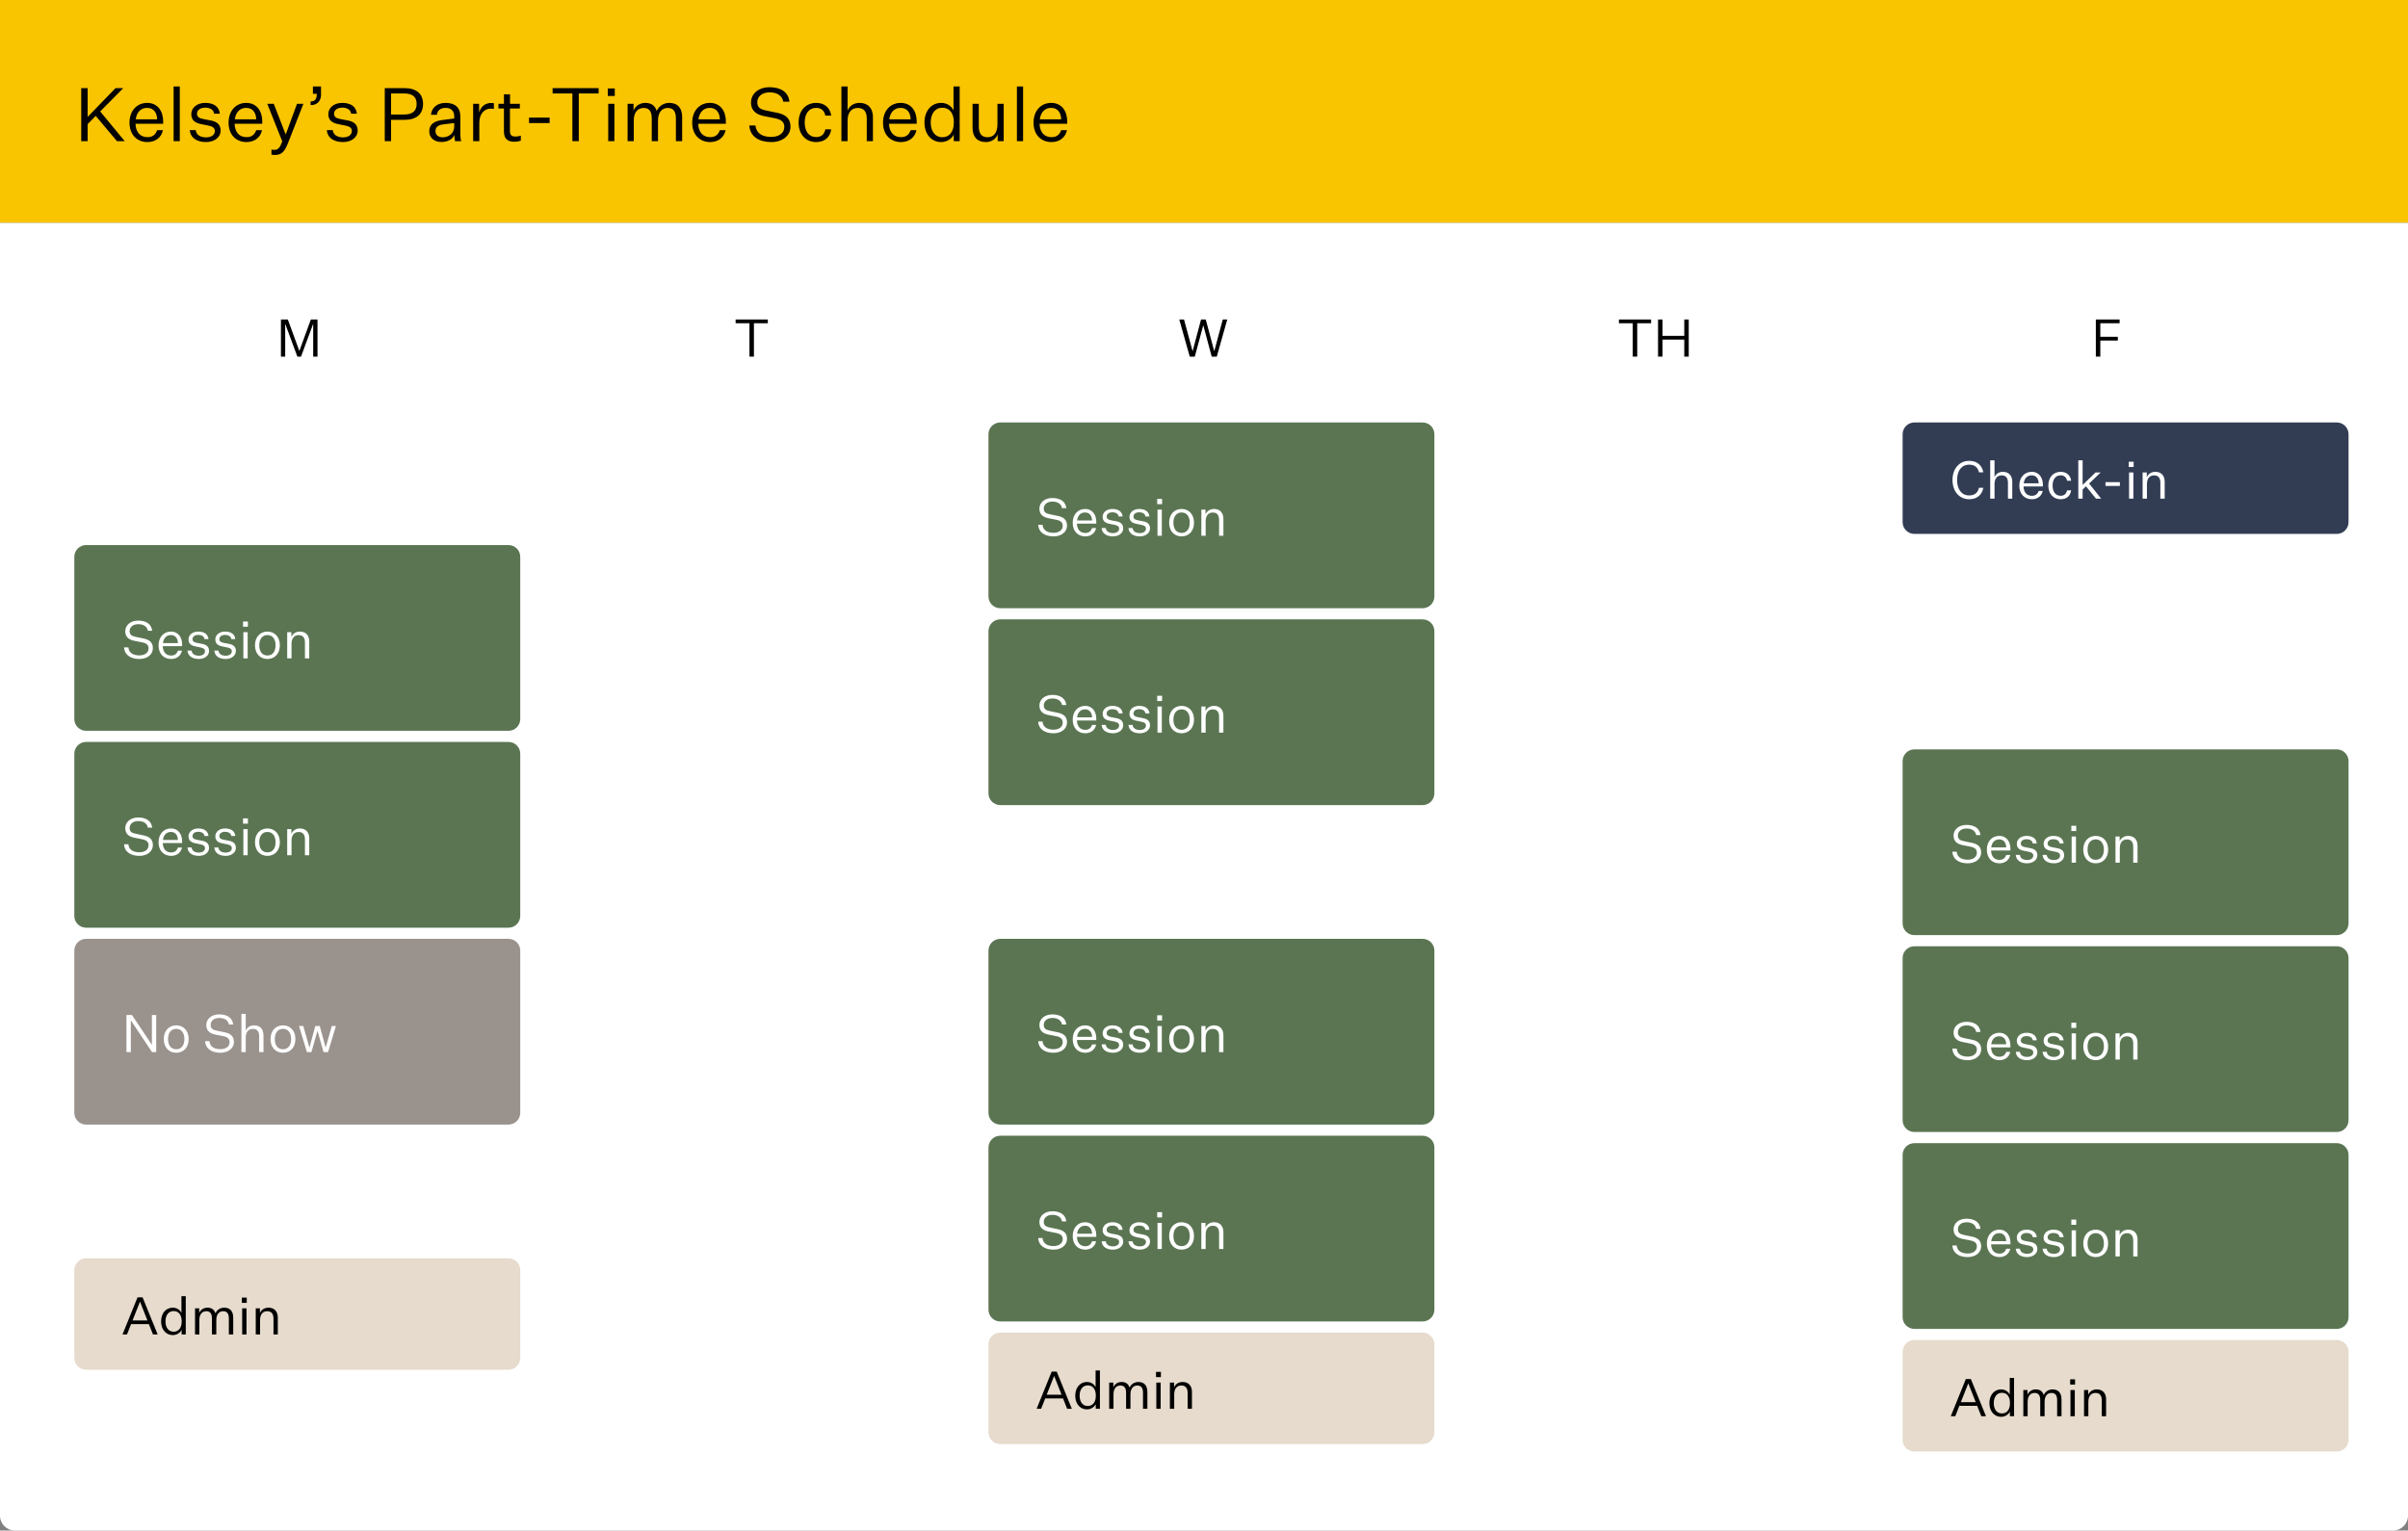 <svg width="648" height="412" viewBox="0 0 648 412" fill="none" xmlns="http://www.w3.org/2000/svg">
<rect x="0" y="0" width="648" height="412" fill="#808080" stroke="none"/>
<rect width="648" height="60" fill="#F9C400"/>
<path d="M31.48 38L25.76 31.2L23.58 33.42V38H21.86V23.72H23.58V31.48L31.1 23.72H33.18L26.96 30L33.56 38H31.48ZM43.849 35.04C43.389 37.18 41.649 38.24 39.689 38.24C36.849 38.24 34.849 36.26 34.849 33.02C34.849 29.74 36.909 27.7 39.589 27.7C42.569 27.7 43.909 30.08 43.909 32.66V33.32H36.469C36.549 35.64 37.769 36.92 39.689 36.92C41.049 36.92 41.869 36.26 42.289 35.04H43.849ZM39.589 29.04C38.009 29.04 36.809 30.06 36.529 32.12H42.289C42.249 30.38 41.389 29.04 39.589 29.04ZM48.381 38H46.721V23.28H48.381V38ZM51.076 35.02H52.676C52.796 36.4 54.076 36.98 55.436 36.98C56.816 36.98 57.816 36.34 57.816 35.26C57.816 34.52 57.336 34.04 56.056 33.8L54.276 33.44C52.656 33.14 51.476 32.48 51.476 30.72C51.476 29.02 52.996 27.7 55.216 27.7C57.536 27.7 58.956 28.7 59.156 30.6H57.616C57.496 29.58 56.596 28.98 55.216 28.98C53.876 28.98 53.016 29.64 53.016 30.62C53.016 31.48 53.616 31.84 54.776 32.06L56.776 32.44C58.416 32.76 59.376 33.56 59.376 35.18C59.376 36.94 57.716 38.24 55.456 38.24C53.056 38.24 51.256 37.18 51.076 35.02ZM70.509 35.04C70.049 37.18 68.309 38.24 66.349 38.24C63.509 38.24 61.509 36.26 61.509 33.02C61.509 29.74 63.569 27.7 66.249 27.7C69.229 27.7 70.569 30.08 70.569 32.66V33.32H63.129C63.209 35.64 64.429 36.92 66.349 36.92C67.709 36.92 68.529 36.26 68.949 35.04H70.509ZM66.249 29.04C64.669 29.04 63.469 30.06 63.189 32.12H68.949C68.909 30.38 68.049 29.04 66.249 29.04ZM75.967 38.08L71.927 27.94H73.667L76.867 36.16H76.907L79.927 27.94H81.647L77.587 38.3C76.667 40.7 75.867 41.7 74.027 41.72C73.747 41.72 73.367 41.68 73.047 41.62V40.26C73.367 40.34 73.587 40.34 73.847 40.34C74.847 40.34 75.307 39.78 75.967 38.08ZM84.207 25.24V23.28H86.387V25.5C86.387 27.16 85.387 28.3 83.587 28.3V27.3C84.607 27.3 85.227 26.82 85.227 25.52V25.24H84.207ZM87.951 35.02H89.551C89.671 36.4 90.951 36.98 92.311 36.98C93.691 36.98 94.691 36.34 94.691 35.26C94.691 34.52 94.211 34.04 92.931 33.8L91.151 33.44C89.531 33.14 88.351 32.48 88.351 30.72C88.351 29.02 89.871 27.7 92.091 27.7C94.411 27.7 95.831 28.7 96.031 30.6H94.491C94.371 29.58 93.471 28.98 92.091 28.98C90.751 28.98 89.891 29.64 89.891 30.62C89.891 31.48 90.491 31.84 91.651 32.06L93.651 32.44C95.291 32.76 96.251 33.56 96.251 35.18C96.251 36.94 94.591 38.24 92.331 38.24C89.931 38.24 88.131 37.18 87.951 35.02ZM108.84 32.26H105.24V38H103.54V23.72H108.82C112 23.72 113.84 25.18 113.84 27.98C113.84 30.8 112 32.26 108.84 32.26ZM105.24 30.82H108.78C110.94 30.82 112.12 29.92 112.12 27.98C112.12 26.04 110.94 25.16 108.78 25.16H105.24V30.82ZM122.452 38C122.332 37.44 122.272 36.78 122.272 36.3C121.832 37.48 120.452 38.22 118.772 38.22C117.012 38.22 115.512 37.2 115.512 35.34C115.512 33.4 116.952 32.56 118.992 32.32L122.232 31.9V31.32C122.232 29.72 121.252 29.04 119.872 29.04C118.532 29.04 117.692 29.74 117.572 30.9H115.972C116.172 28.86 117.772 27.7 119.912 27.7C122.352 27.7 123.872 28.86 123.872 31.28V35.9C123.872 36.64 123.912 37.34 124.112 38H122.452ZM119.112 36.96C120.672 36.96 122.232 35.98 122.232 34.04V33.14L119.492 33.44C118.232 33.62 117.192 33.94 117.192 35.3C117.192 36.24 117.852 36.96 119.112 36.96ZM132.907 27.8V29.32C132.667 29.26 132.307 29.24 132.047 29.24C130.447 29.24 128.987 30.5 128.987 33.04V38H127.327V27.94H128.927V30.32C129.367 28.66 130.647 27.72 132.127 27.72C132.387 27.72 132.667 27.74 132.907 27.8ZM140.151 36.52V37.88C139.411 38.1 138.831 38.16 138.391 38.16C136.551 38.16 135.611 37.28 135.611 35.42V29.2H134.131V27.94H135.611V25.38H137.251V27.94H139.891V29.2H137.231V35.34C137.231 36.4 137.771 36.76 138.691 36.76C139.071 36.76 139.511 36.72 140.151 36.52ZM142.365 33.12V31.66H147.905V33.12H142.365ZM154.03 38V25.16H148.71V23.72H161.09V25.16H155.75V38H154.03ZM163.555 25.84V23.82H165.435V25.84H163.555ZM163.675 38V27.94H165.335V38H163.675ZM176.729 29.86C177.349 28.5 178.629 27.7 180.109 27.7C182.429 27.7 183.569 29.16 183.569 31.52V38H181.889V31.88C181.889 30 181.209 29.06 179.709 29.06C178.209 29.06 177.069 30.14 177.069 32.46V38H175.389V31.88C175.389 30 174.729 29.06 173.209 29.06C171.689 29.06 170.549 30.14 170.549 32.46V38H168.889V27.94H170.489V29.78C170.969 28.5 172.209 27.7 173.669 27.7C175.369 27.7 176.289 28.52 176.729 29.86ZM195.274 35.04C194.814 37.18 193.074 38.24 191.114 38.24C188.274 38.24 186.274 36.26 186.274 33.02C186.274 29.74 188.334 27.7 191.014 27.7C193.994 27.7 195.334 30.08 195.334 32.66V33.32H187.894C187.974 35.64 189.194 36.92 191.114 36.92C192.474 36.92 193.294 36.26 193.714 35.04H195.274ZM191.014 29.04C189.434 29.04 188.234 30.06 187.954 32.12H193.714C193.674 30.38 192.814 29.04 191.014 29.04ZM201.643 33.78H203.303C203.523 36.08 205.403 36.86 207.523 36.86C209.563 36.86 211.063 35.88 211.063 34.16C211.063 32.96 210.403 32.18 208.463 31.82L205.743 31.28C203.823 30.92 202.103 30.04 202.103 27.58C202.103 25.24 204.123 23.48 207.083 23.48C210.143 23.48 212.163 24.8 212.443 27.38H210.783C210.543 25.78 209.143 24.86 207.103 24.86C205.023 24.86 203.783 26.02 203.783 27.52C203.783 28.94 204.583 29.44 206.323 29.78L209.123 30.36C211.323 30.8 212.723 31.82 212.723 34.08C212.723 36.52 210.563 38.24 207.543 38.24C204.443 38.24 201.843 36.9 201.643 33.78ZM214.907 32.98C214.907 29.76 216.847 27.7 219.647 27.7C221.887 27.7 223.367 28.98 223.687 31.12H222.107C221.827 29.78 221.007 29.04 219.647 29.04C217.667 29.04 216.547 30.62 216.547 32.98C216.547 35.34 217.667 36.9 219.647 36.9C221.007 36.9 221.827 36.16 222.107 34.82H223.687C223.367 36.98 221.887 38.24 219.647 38.24C216.847 38.24 214.907 36.2 214.907 32.98ZM228.088 29.78C228.568 28.5 229.768 27.7 231.308 27.7C233.568 27.7 234.908 29.12 234.908 31.52V38H233.248V31.88C233.248 30.02 232.428 29.06 230.848 29.06C229.308 29.06 228.088 30.04 228.088 32.46V38H226.428V23.28H228.088V29.78ZM246.622 35.04C246.162 37.18 244.422 38.24 242.462 38.24C239.622 38.24 237.622 36.26 237.622 33.02C237.622 29.74 239.682 27.7 242.362 27.7C245.342 27.7 246.682 30.08 246.682 32.66V33.32H239.242C239.322 35.64 240.542 36.92 242.462 36.92C243.822 36.92 244.642 36.26 245.062 35.04H246.622ZM242.362 29.04C240.782 29.04 239.582 30.06 239.302 32.12H245.062C245.022 30.38 244.162 29.04 242.362 29.04ZM256.654 38V36.24C256.154 37.26 254.914 38.24 253.254 38.24C250.694 38.24 248.774 36.16 248.774 32.98C248.774 29.78 250.694 27.7 253.254 27.7C254.994 27.7 256.134 28.7 256.594 29.72V23.28H258.254V38H256.654ZM256.674 33.1V32.82C256.674 30.54 255.554 29 253.594 29C251.614 29 250.454 30.62 250.454 32.98C250.454 35.32 251.614 36.94 253.594 36.94C255.554 36.94 256.674 35.38 256.674 33.1ZM270.099 38H268.479V36.18C267.999 37.44 266.799 38.24 265.279 38.24C262.999 38.24 261.719 36.86 261.719 34.42V27.94H263.399V34.1C263.399 35.96 264.179 36.94 265.759 36.94C267.279 36.94 268.419 35.9 268.419 33.48V27.94H270.099V38ZM275.315 38H273.655V23.28H275.315V38ZM287.13 35.04C286.67 37.18 284.93 38.24 282.97 38.24C280.13 38.24 278.13 36.26 278.13 33.02C278.13 29.74 280.19 27.7 282.87 27.7C285.85 27.7 287.19 30.08 287.19 32.66V33.32H279.75C279.83 35.64 281.05 36.92 282.97 36.92C284.33 36.92 285.15 36.26 285.57 35.04H287.13ZM282.87 29.04C281.29 29.04 280.09 30.06 279.81 32.12H285.57C285.53 30.38 284.67 29.04 282.87 29.04Z" fill="black"/>
<path d="M0 60H648V408C648 410.209 646.209 412 644 412H4C1.791 412 0 410.209 0 408V60Z" fill="white"/>
<path d="M81.003 96H80.023L76.775 87.236H76.747V96H75.599V86.004H77.461L80.541 94.432H80.569L83.649 86.004H85.441V96H84.279V87.236H84.251L81.003 96Z" fill="black"/>
<path d="M201.682 96V87.012H197.958V86.004H206.624V87.012H202.886V96H201.682Z" fill="black"/>
<path d="M326.072 96L323.818 87.6H323.79L321.522 96H320.164L317.35 86.004H318.624L320.92 94.502H320.948L323.202 86.004H324.476L326.744 94.502H326.772L329.054 86.004H330.258L327.444 96H326.072Z" fill="black"/>
<path d="M439.378 96V87.012H435.654V86.004H444.32V87.012H440.582V96H439.378ZM446.185 96V86.004H447.389V90.414H453.241V86.004H454.445V96H453.241V91.422H447.389V96H446.185Z" fill="black"/>
<path d="M563.997 96V86.004H570.395V87.012H565.201V90.666H569.919V91.674H565.201V96H563.997Z" fill="black"/>
<rect width="120" height="30" transform="translate(20 113.723)" fill="white"/>
<path d="M20 149.889C20 148.14 21.418 146.723 23.166 146.723H136.833C138.582 146.723 140 148.14 140 149.889V193.556C140 195.305 138.582 196.723 136.833 196.723H23.166C21.418 196.723 20 195.305 20 193.556V149.889Z" fill="#5B7553"/>
<path d="M33.385 174.269H34.547C34.701 175.879 36.017 176.425 37.501 176.425C38.929 176.425 39.979 175.739 39.979 174.535C39.979 173.695 39.517 173.149 38.159 172.897L36.255 172.519C34.911 172.267 33.707 171.651 33.707 169.929C33.707 168.291 35.121 167.059 37.193 167.059C39.335 167.059 40.749 167.983 40.945 169.789H39.783C39.615 168.669 38.635 168.025 37.207 168.025C35.751 168.025 34.883 168.837 34.883 169.887C34.883 170.881 35.443 171.231 36.661 171.469L38.621 171.875C40.161 172.183 41.141 172.897 41.141 174.479C41.141 176.187 39.629 177.391 37.515 177.391C35.345 177.391 33.525 176.453 33.385 174.269ZM48.969 175.151C48.647 176.649 47.429 177.391 46.057 177.391C44.069 177.391 42.669 176.005 42.669 173.737C42.669 171.441 44.111 170.013 45.987 170.013C48.073 170.013 49.011 171.679 49.011 173.485V173.947H43.803C43.859 175.571 44.713 176.467 46.057 176.467C47.009 176.467 47.583 176.005 47.877 175.151H48.969ZM45.987 170.951C44.881 170.951 44.041 171.665 43.845 173.107H47.877C47.849 171.889 47.247 170.951 45.987 170.951ZM50.447 175.137H51.567C51.651 176.103 52.547 176.509 53.499 176.509C54.465 176.509 55.165 176.061 55.165 175.305C55.165 174.787 54.829 174.451 53.933 174.283L52.687 174.031C51.553 173.821 50.727 173.359 50.727 172.127C50.727 170.937 51.791 170.013 53.345 170.013C54.969 170.013 55.963 170.713 56.103 172.043H55.025C54.941 171.329 54.311 170.909 53.345 170.909C52.407 170.909 51.805 171.371 51.805 172.057C51.805 172.659 52.225 172.911 53.037 173.065L54.437 173.331C55.585 173.555 56.257 174.115 56.257 175.249C56.257 176.481 55.095 177.391 53.513 177.391C51.833 177.391 50.573 176.649 50.447 175.137ZM57.666 175.137H58.785C58.87 176.103 59.766 176.509 60.718 176.509C61.684 176.509 62.383 176.061 62.383 175.305C62.383 174.787 62.047 174.451 61.151 174.283L59.906 174.031C58.772 173.821 57.946 173.359 57.946 172.127C57.946 170.937 59.01 170.013 60.563 170.013C62.188 170.013 63.181 170.713 63.322 172.043H62.243C62.16 171.329 61.529 170.909 60.563 170.909C59.626 170.909 59.023 171.371 59.023 172.057C59.023 172.659 59.444 172.911 60.255 173.065L61.656 173.331C62.803 173.555 63.475 174.115 63.475 175.249C63.475 176.481 62.313 177.391 60.731 177.391C59.051 177.391 57.791 176.649 57.666 175.137ZM65.402 168.711V167.297H66.718V168.711H65.402ZM65.486 177.223V170.181H66.648V177.223H65.486ZM75.311 173.709C75.311 175.977 73.911 177.391 71.965 177.391C70.019 177.391 68.619 175.977 68.619 173.709C68.619 171.441 70.019 170.013 71.965 170.013C73.911 170.013 75.311 171.441 75.311 173.709ZM69.767 173.709C69.767 175.403 70.593 176.453 71.965 176.453C73.337 176.453 74.163 175.403 74.163 173.709C74.163 172.015 73.337 170.951 71.965 170.951C70.593 170.951 69.767 172.015 69.767 173.709ZM78.405 170.181V171.469C78.741 170.601 79.623 170.013 80.701 170.013C82.283 170.013 83.221 171.007 83.221 172.687V177.223H82.059V172.939C82.059 171.637 81.485 170.965 80.379 170.965C79.301 170.965 78.447 171.651 78.447 173.345V177.223H77.285V170.181H78.405Z" fill="white"/>
<path d="M20 202.889C20 201.14 21.418 199.723 23.166 199.723H136.833C138.582 199.723 140 201.14 140 202.889V246.556C140 248.305 138.582 249.723 136.833 249.723H23.166C21.418 249.723 20 248.305 20 246.556V202.889Z" fill="#5B7553"/>
<path d="M33.385 227.269H34.547C34.701 228.879 36.017 229.425 37.501 229.425C38.929 229.425 39.979 228.739 39.979 227.535C39.979 226.695 39.517 226.149 38.159 225.897L36.255 225.519C34.911 225.267 33.707 224.651 33.707 222.929C33.707 221.291 35.121 220.059 37.193 220.059C39.335 220.059 40.749 220.983 40.945 222.789H39.783C39.615 221.669 38.635 221.025 37.207 221.025C35.751 221.025 34.883 221.837 34.883 222.887C34.883 223.881 35.443 224.231 36.661 224.469L38.621 224.875C40.161 225.183 41.141 225.897 41.141 227.479C41.141 229.187 39.629 230.391 37.515 230.391C35.345 230.391 33.525 229.453 33.385 227.269ZM48.969 228.151C48.647 229.649 47.429 230.391 46.057 230.391C44.069 230.391 42.669 229.005 42.669 226.737C42.669 224.441 44.111 223.013 45.987 223.013C48.073 223.013 49.011 224.679 49.011 226.485V226.947H43.803C43.859 228.571 44.713 229.467 46.057 229.467C47.009 229.467 47.583 229.005 47.877 228.151H48.969ZM45.987 223.951C44.881 223.951 44.041 224.665 43.845 226.107H47.877C47.849 224.889 47.247 223.951 45.987 223.951ZM50.447 228.137H51.567C51.651 229.103 52.547 229.509 53.499 229.509C54.465 229.509 55.165 229.061 55.165 228.305C55.165 227.787 54.829 227.451 53.933 227.283L52.687 227.031C51.553 226.821 50.727 226.359 50.727 225.127C50.727 223.937 51.791 223.013 53.345 223.013C54.969 223.013 55.963 223.713 56.103 225.043H55.025C54.941 224.329 54.311 223.909 53.345 223.909C52.407 223.909 51.805 224.371 51.805 225.057C51.805 225.659 52.225 225.911 53.037 226.065L54.437 226.331C55.585 226.555 56.257 227.115 56.257 228.249C56.257 229.481 55.095 230.391 53.513 230.391C51.833 230.391 50.573 229.649 50.447 228.137ZM57.666 228.137H58.785C58.87 229.103 59.766 229.509 60.718 229.509C61.684 229.509 62.383 229.061 62.383 228.305C62.383 227.787 62.047 227.451 61.151 227.283L59.906 227.031C58.772 226.821 57.946 226.359 57.946 225.127C57.946 223.937 59.01 223.013 60.563 223.013C62.188 223.013 63.181 223.713 63.322 225.043H62.243C62.16 224.329 61.529 223.909 60.563 223.909C59.626 223.909 59.023 224.371 59.023 225.057C59.023 225.659 59.444 225.911 60.255 226.065L61.656 226.331C62.803 226.555 63.475 227.115 63.475 228.249C63.475 229.481 62.313 230.391 60.731 230.391C59.051 230.391 57.791 229.649 57.666 228.137ZM65.402 221.711V220.297H66.718V221.711H65.402ZM65.486 230.223V223.181H66.648V230.223H65.486ZM75.311 226.709C75.311 228.977 73.911 230.391 71.965 230.391C70.019 230.391 68.619 228.977 68.619 226.709C68.619 224.441 70.019 223.013 71.965 223.013C73.911 223.013 75.311 224.441 75.311 226.709ZM69.767 226.709C69.767 228.403 70.593 229.453 71.965 229.453C73.337 229.453 74.163 228.403 74.163 226.709C74.163 225.015 73.337 223.951 71.965 223.951C70.593 223.951 69.767 225.015 69.767 226.709ZM78.405 223.181V224.469C78.741 223.601 79.623 223.013 80.701 223.013C82.283 223.013 83.221 224.007 83.221 225.687V230.223H82.059V225.939C82.059 224.637 81.485 223.965 80.379 223.965C79.301 223.965 78.447 224.651 78.447 226.345V230.223H77.285V223.181H78.405Z" fill="white"/>
<path d="M20 255.889C20 254.14 21.418 252.723 23.166 252.723H136.833C138.582 252.723 140 254.14 140 255.889V299.556C140 301.305 138.582 302.723 136.833 302.723H23.166C21.418 302.723 20 301.305 20 299.556V255.889Z" fill="#9A928D"/>
<path d="M35.513 273.227L40.847 281.207H40.875V273.227H42.037V283.223H40.917L35.233 274.697H35.205V283.223H34.029V273.227H35.513ZM50.77 279.709C50.77 281.977 49.37 283.391 47.424 283.391C45.478 283.391 44.078 281.977 44.078 279.709C44.078 277.441 45.478 276.013 47.424 276.013C49.37 276.013 50.77 277.441 50.77 279.709ZM45.226 279.709C45.226 281.403 46.052 282.453 47.424 282.453C48.796 282.453 49.622 281.403 49.622 279.709C49.622 278.015 48.796 276.951 47.424 276.951C46.052 276.951 45.226 278.015 45.226 279.709ZM55.191 280.269H56.353C56.507 281.879 57.823 282.425 59.307 282.425C60.735 282.425 61.785 281.739 61.785 280.535C61.785 279.695 61.323 279.149 59.965 278.897L58.061 278.519C56.717 278.267 55.513 277.651 55.513 275.929C55.513 274.291 56.927 273.059 58.999 273.059C61.141 273.059 62.555 273.983 62.751 275.789H61.589C61.421 274.669 60.441 274.025 59.013 274.025C57.557 274.025 56.689 274.837 56.689 275.887C56.689 276.881 57.249 277.231 58.467 277.469L60.427 277.875C61.967 278.183 62.947 278.897 62.947 280.479C62.947 282.187 61.435 283.391 59.321 283.391C57.151 283.391 55.331 282.453 55.191 280.269ZM66.129 277.469C66.465 276.573 67.305 276.013 68.383 276.013C69.965 276.013 70.903 277.007 70.903 278.687V283.223H69.741V278.939C69.741 277.637 69.167 276.965 68.061 276.965C66.983 276.965 66.129 277.651 66.129 279.345V283.223H64.967V272.919H66.129V277.469ZM79.494 279.709C79.494 281.977 78.094 283.391 76.148 283.391C74.202 283.391 72.802 281.977 72.802 279.709C72.802 277.441 74.202 276.013 76.148 276.013C78.094 276.013 79.494 277.441 79.494 279.709ZM73.95 279.709C73.95 281.403 74.776 282.453 76.148 282.453C77.52 282.453 78.346 281.403 78.346 279.709C78.346 278.015 77.52 276.951 76.148 276.951C74.776 276.951 73.95 278.015 73.95 279.709ZM86.036 276.181L87.632 281.963H87.66L89.284 276.181H90.404L88.276 283.223H87.072L85.448 277.525H85.406L83.81 283.223H82.592L80.464 276.181H81.612L83.25 281.963H83.292L84.86 276.181H86.036Z" fill="white"/>
<rect width="120" height="30" transform="translate(20 305.723)" fill="white"/>
<path d="M20 341.889C20 340.14 21.418 338.723 23.166 338.723H136.833C138.582 338.723 140 340.14 140 341.889V365.556C140 367.305 138.582 368.723 136.833 368.723H23.166C21.418 368.723 20 367.305 20 365.556V341.889Z" fill="#E6DBCC"/>
<path d="M41.169 359.223L40.063 356.437H35.275L34.169 359.223H32.965L37.011 349.227H38.369L42.429 359.223H41.169ZM37.655 350.431L35.667 355.443H39.671L37.697 350.431H37.655ZM48.869 359.223V357.991C48.519 358.705 47.651 359.391 46.489 359.391C44.697 359.391 43.353 357.935 43.353 355.709C43.353 353.469 44.697 352.013 46.489 352.013C47.707 352.013 48.505 352.713 48.827 353.427V348.919H49.989V359.223H48.869ZM48.883 355.793V355.597C48.883 354.001 48.099 352.923 46.727 352.923C45.341 352.923 44.529 354.057 44.529 355.709C44.529 357.347 45.341 358.481 46.727 358.481C48.099 358.481 48.883 357.389 48.883 355.793ZM57.972 353.525C58.406 352.573 59.302 352.013 60.338 352.013C61.962 352.013 62.76 353.035 62.76 354.687V359.223H61.584V354.939C61.584 353.623 61.108 352.965 60.058 352.965C59.008 352.965 58.21 353.721 58.21 355.345V359.223H57.034V354.939C57.034 353.623 56.572 352.965 55.508 352.965C54.444 352.965 53.646 353.721 53.646 355.345V359.223H52.484V352.181H53.604V353.469C53.94 352.573 54.808 352.013 55.83 352.013C57.02 352.013 57.664 352.587 57.972 353.525ZM65.088 350.711V349.297H66.404V350.711H65.088ZM65.172 359.223V352.181H66.334V359.223H65.172ZM69.942 352.181V353.469C70.278 352.601 71.16 352.013 72.238 352.013C73.82 352.013 74.758 353.007 74.758 354.687V359.223H73.596V354.939C73.596 353.637 73.022 352.965 71.916 352.965C70.838 352.965 69.984 353.651 69.984 355.345V359.223H68.822V352.181H69.942Z" fill="black"/>
<path d="M266 116.889C266 115.14 267.418 113.723 269.167 113.723H382.833C384.582 113.723 386 115.14 386 116.889V160.556C386 162.305 384.582 163.723 382.833 163.723H269.167C267.418 163.723 266 162.305 266 160.556V116.889Z" fill="#5B7553"/>
<path d="M279.385 141.269H280.547C280.701 142.879 282.017 143.425 283.501 143.425C284.929 143.425 285.979 142.739 285.979 141.535C285.979 140.695 285.517 140.149 284.159 139.897L282.255 139.519C280.911 139.267 279.707 138.651 279.707 136.929C279.707 135.291 281.121 134.059 283.193 134.059C285.335 134.059 286.749 134.983 286.945 136.789H285.783C285.615 135.669 284.635 135.025 283.207 135.025C281.751 135.025 280.883 135.837 280.883 136.887C280.883 137.881 281.443 138.231 282.661 138.469L284.621 138.875C286.161 139.183 287.141 139.897 287.141 141.479C287.141 143.187 285.629 144.391 283.515 144.391C281.345 144.391 279.525 143.453 279.385 141.269ZM294.969 142.151C294.647 143.649 293.429 144.391 292.057 144.391C290.069 144.391 288.669 143.005 288.669 140.737C288.669 138.441 290.111 137.013 291.987 137.013C294.073 137.013 295.011 138.679 295.011 140.485V140.947H289.803C289.859 142.571 290.713 143.467 292.057 143.467C293.009 143.467 293.583 143.005 293.877 142.151H294.969ZM291.987 137.951C290.881 137.951 290.041 138.665 289.845 140.107H293.877C293.849 138.889 293.247 137.951 291.987 137.951ZM296.447 142.137H297.567C297.651 143.103 298.547 143.509 299.499 143.509C300.465 143.509 301.165 143.061 301.165 142.305C301.165 141.787 300.829 141.451 299.933 141.283L298.687 141.031C297.553 140.821 296.727 140.359 296.727 139.127C296.727 137.937 297.791 137.013 299.345 137.013C300.969 137.013 301.963 137.713 302.103 139.043H301.025C300.941 138.329 300.311 137.909 299.345 137.909C298.407 137.909 297.805 138.371 297.805 139.057C297.805 139.659 298.225 139.911 299.037 140.065L300.437 140.331C301.585 140.555 302.257 141.115 302.257 142.249C302.257 143.481 301.095 144.391 299.513 144.391C297.833 144.391 296.573 143.649 296.447 142.137ZM303.665 142.137H304.785C304.869 143.103 305.765 143.509 306.717 143.509C307.683 143.509 308.383 143.061 308.383 142.305C308.383 141.787 308.047 141.451 307.151 141.283L305.905 141.031C304.771 140.821 303.945 140.359 303.945 139.127C303.945 137.937 305.009 137.013 306.563 137.013C308.187 137.013 309.181 137.713 309.321 139.043H308.243C308.159 138.329 307.529 137.909 306.563 137.909C305.625 137.909 305.023 138.371 305.023 139.057C305.023 139.659 305.443 139.911 306.255 140.065L307.655 140.331C308.803 140.555 309.475 141.115 309.475 142.249C309.475 143.481 308.313 144.391 306.731 144.391C305.051 144.391 303.791 143.649 303.665 142.137ZM311.402 135.711V134.297H312.718V135.711H311.402ZM311.486 144.223V137.181H312.648V144.223H311.486ZM321.311 140.709C321.311 142.977 319.911 144.391 317.965 144.391C316.019 144.391 314.619 142.977 314.619 140.709C314.619 138.441 316.019 137.013 317.965 137.013C319.911 137.013 321.311 138.441 321.311 140.709ZM315.767 140.709C315.767 142.403 316.593 143.453 317.965 143.453C319.337 143.453 320.163 142.403 320.163 140.709C320.163 139.015 319.337 137.951 317.965 137.951C316.593 137.951 315.767 139.015 315.767 140.709ZM324.405 137.181V138.469C324.741 137.601 325.623 137.013 326.701 137.013C328.283 137.013 329.221 138.007 329.221 139.687V144.223H328.059V139.939C328.059 138.637 327.485 137.965 326.379 137.965C325.301 137.965 324.447 138.651 324.447 140.345V144.223H323.285V137.181H324.405Z" fill="white"/>
<path d="M266 169.889C266 168.14 267.418 166.723 269.167 166.723H382.833C384.582 166.723 386 168.14 386 169.889V213.556C386 215.305 384.582 216.723 382.833 216.723H269.167C267.418 216.723 266 215.305 266 213.556V169.889Z" fill="#5B7553"/>
<path d="M279.385 194.269H280.547C280.701 195.879 282.017 196.425 283.501 196.425C284.929 196.425 285.979 195.739 285.979 194.535C285.979 193.695 285.517 193.149 284.159 192.897L282.255 192.519C280.911 192.267 279.707 191.651 279.707 189.929C279.707 188.291 281.121 187.059 283.193 187.059C285.335 187.059 286.749 187.983 286.945 189.789H285.783C285.615 188.669 284.635 188.025 283.207 188.025C281.751 188.025 280.883 188.837 280.883 189.887C280.883 190.881 281.443 191.231 282.661 191.469L284.621 191.875C286.161 192.183 287.141 192.897 287.141 194.479C287.141 196.187 285.629 197.391 283.515 197.391C281.345 197.391 279.525 196.453 279.385 194.269ZM294.969 195.151C294.647 196.649 293.429 197.391 292.057 197.391C290.069 197.391 288.669 196.005 288.669 193.737C288.669 191.441 290.111 190.013 291.987 190.013C294.073 190.013 295.011 191.679 295.011 193.485V193.947H289.803C289.859 195.571 290.713 196.467 292.057 196.467C293.009 196.467 293.583 196.005 293.877 195.151H294.969ZM291.987 190.951C290.881 190.951 290.041 191.665 289.845 193.107H293.877C293.849 191.889 293.247 190.951 291.987 190.951ZM296.447 195.137H297.567C297.651 196.103 298.547 196.509 299.499 196.509C300.465 196.509 301.165 196.061 301.165 195.305C301.165 194.787 300.829 194.451 299.933 194.283L298.687 194.031C297.553 193.821 296.727 193.359 296.727 192.127C296.727 190.937 297.791 190.013 299.345 190.013C300.969 190.013 301.963 190.713 302.103 192.043H301.025C300.941 191.329 300.311 190.909 299.345 190.909C298.407 190.909 297.805 191.371 297.805 192.057C297.805 192.659 298.225 192.911 299.037 193.065L300.437 193.331C301.585 193.555 302.257 194.115 302.257 195.249C302.257 196.481 301.095 197.391 299.513 197.391C297.833 197.391 296.573 196.649 296.447 195.137ZM303.665 195.137H304.785C304.869 196.103 305.765 196.509 306.717 196.509C307.683 196.509 308.383 196.061 308.383 195.305C308.383 194.787 308.047 194.451 307.151 194.283L305.905 194.031C304.771 193.821 303.945 193.359 303.945 192.127C303.945 190.937 305.009 190.013 306.563 190.013C308.187 190.013 309.181 190.713 309.321 192.043H308.243C308.159 191.329 307.529 190.909 306.563 190.909C305.625 190.909 305.023 191.371 305.023 192.057C305.023 192.659 305.443 192.911 306.255 193.065L307.655 193.331C308.803 193.555 309.475 194.115 309.475 195.249C309.475 196.481 308.313 197.391 306.731 197.391C305.051 197.391 303.791 196.649 303.665 195.137ZM311.402 188.711V187.297H312.718V188.711H311.402ZM311.486 197.223V190.181H312.648V197.223H311.486ZM321.311 193.709C321.311 195.977 319.911 197.391 317.965 197.391C316.019 197.391 314.619 195.977 314.619 193.709C314.619 191.441 316.019 190.013 317.965 190.013C319.911 190.013 321.311 191.441 321.311 193.709ZM315.767 193.709C315.767 195.403 316.593 196.453 317.965 196.453C319.337 196.453 320.163 195.403 320.163 193.709C320.163 192.015 319.337 190.951 317.965 190.951C316.593 190.951 315.767 192.015 315.767 193.709ZM324.405 190.181V191.469C324.741 190.601 325.623 190.013 326.701 190.013C328.283 190.013 329.221 191.007 329.221 192.687V197.223H328.059V192.939C328.059 191.637 327.485 190.965 326.379 190.965C325.301 190.965 324.447 191.651 324.447 193.345V197.223H323.285V190.181H324.405Z" fill="white"/>
<rect width="120" height="30" transform="translate(266 219.723)" fill="white"/>
<path d="M266 255.889C266 254.14 267.418 252.723 269.167 252.723H382.833C384.582 252.723 386 254.14 386 255.889V299.556C386 301.305 384.582 302.723 382.833 302.723H269.167C267.418 302.723 266 301.305 266 299.556V255.889Z" fill="#5B7553"/>
<path d="M279.385 280.269H280.547C280.701 281.879 282.017 282.425 283.501 282.425C284.929 282.425 285.979 281.739 285.979 280.535C285.979 279.695 285.517 279.149 284.159 278.897L282.255 278.519C280.911 278.267 279.707 277.651 279.707 275.929C279.707 274.291 281.121 273.059 283.193 273.059C285.335 273.059 286.749 273.983 286.945 275.789H285.783C285.615 274.669 284.635 274.025 283.207 274.025C281.751 274.025 280.883 274.837 280.883 275.887C280.883 276.881 281.443 277.231 282.661 277.469L284.621 277.875C286.161 278.183 287.141 278.897 287.141 280.479C287.141 282.187 285.629 283.391 283.515 283.391C281.345 283.391 279.525 282.453 279.385 280.269ZM294.969 281.151C294.647 282.649 293.429 283.391 292.057 283.391C290.069 283.391 288.669 282.005 288.669 279.737C288.669 277.441 290.111 276.013 291.987 276.013C294.073 276.013 295.011 277.679 295.011 279.485V279.947H289.803C289.859 281.571 290.713 282.467 292.057 282.467C293.009 282.467 293.583 282.005 293.877 281.151H294.969ZM291.987 276.951C290.881 276.951 290.041 277.665 289.845 279.107H293.877C293.849 277.889 293.247 276.951 291.987 276.951ZM296.447 281.137H297.567C297.651 282.103 298.547 282.509 299.499 282.509C300.465 282.509 301.165 282.061 301.165 281.305C301.165 280.787 300.829 280.451 299.933 280.283L298.687 280.031C297.553 279.821 296.727 279.359 296.727 278.127C296.727 276.937 297.791 276.013 299.345 276.013C300.969 276.013 301.963 276.713 302.103 278.043H301.025C300.941 277.329 300.311 276.909 299.345 276.909C298.407 276.909 297.805 277.371 297.805 278.057C297.805 278.659 298.225 278.911 299.037 279.065L300.437 279.331C301.585 279.555 302.257 280.115 302.257 281.249C302.257 282.481 301.095 283.391 299.513 283.391C297.833 283.391 296.573 282.649 296.447 281.137ZM303.665 281.137H304.785C304.869 282.103 305.765 282.509 306.717 282.509C307.683 282.509 308.383 282.061 308.383 281.305C308.383 280.787 308.047 280.451 307.151 280.283L305.905 280.031C304.771 279.821 303.945 279.359 303.945 278.127C303.945 276.937 305.009 276.013 306.563 276.013C308.187 276.013 309.181 276.713 309.321 278.043H308.243C308.159 277.329 307.529 276.909 306.563 276.909C305.625 276.909 305.023 277.371 305.023 278.057C305.023 278.659 305.443 278.911 306.255 279.065L307.655 279.331C308.803 279.555 309.475 280.115 309.475 281.249C309.475 282.481 308.313 283.391 306.731 283.391C305.051 283.391 303.791 282.649 303.665 281.137ZM311.402 274.711V273.297H312.718V274.711H311.402ZM311.486 283.223V276.181H312.648V283.223H311.486ZM321.311 279.709C321.311 281.977 319.911 283.391 317.965 283.391C316.019 283.391 314.619 281.977 314.619 279.709C314.619 277.441 316.019 276.013 317.965 276.013C319.911 276.013 321.311 277.441 321.311 279.709ZM315.767 279.709C315.767 281.403 316.593 282.453 317.965 282.453C319.337 282.453 320.163 281.403 320.163 279.709C320.163 278.015 319.337 276.951 317.965 276.951C316.593 276.951 315.767 278.015 315.767 279.709ZM324.405 276.181V277.469C324.741 276.601 325.623 276.013 326.701 276.013C328.283 276.013 329.221 277.007 329.221 278.687V283.223H328.059V278.939C328.059 277.637 327.485 276.965 326.379 276.965C325.301 276.965 324.447 277.651 324.447 279.345V283.223H323.285V276.181H324.405Z" fill="white"/>
<path d="M266 308.889C266 307.14 267.418 305.723 269.167 305.723H382.833C384.582 305.723 386 307.14 386 308.889V352.556C386 354.305 384.582 355.723 382.833 355.723H269.167C267.418 355.723 266 354.305 266 352.556V308.889Z" fill="#5B7553"/>
<path d="M279.385 333.269H280.547C280.701 334.879 282.017 335.425 283.501 335.425C284.929 335.425 285.979 334.739 285.979 333.535C285.979 332.695 285.517 332.149 284.159 331.897L282.255 331.519C280.911 331.267 279.707 330.651 279.707 328.929C279.707 327.291 281.121 326.059 283.193 326.059C285.335 326.059 286.749 326.983 286.945 328.789H285.783C285.615 327.669 284.635 327.025 283.207 327.025C281.751 327.025 280.883 327.837 280.883 328.887C280.883 329.881 281.443 330.231 282.661 330.469L284.621 330.875C286.161 331.183 287.141 331.897 287.141 333.479C287.141 335.187 285.629 336.391 283.515 336.391C281.345 336.391 279.525 335.453 279.385 333.269ZM294.969 334.151C294.647 335.649 293.429 336.391 292.057 336.391C290.069 336.391 288.669 335.005 288.669 332.737C288.669 330.441 290.111 329.013 291.987 329.013C294.073 329.013 295.011 330.679 295.011 332.485V332.947H289.803C289.859 334.571 290.713 335.467 292.057 335.467C293.009 335.467 293.583 335.005 293.877 334.151H294.969ZM291.987 329.951C290.881 329.951 290.041 330.665 289.845 332.107H293.877C293.849 330.889 293.247 329.951 291.987 329.951ZM296.447 334.137H297.567C297.651 335.103 298.547 335.509 299.499 335.509C300.465 335.509 301.165 335.061 301.165 334.305C301.165 333.787 300.829 333.451 299.933 333.283L298.687 333.031C297.553 332.821 296.727 332.359 296.727 331.127C296.727 329.937 297.791 329.013 299.345 329.013C300.969 329.013 301.963 329.713 302.103 331.043H301.025C300.941 330.329 300.311 329.909 299.345 329.909C298.407 329.909 297.805 330.371 297.805 331.057C297.805 331.659 298.225 331.911 299.037 332.065L300.437 332.331C301.585 332.555 302.257 333.115 302.257 334.249C302.257 335.481 301.095 336.391 299.513 336.391C297.833 336.391 296.573 335.649 296.447 334.137ZM303.665 334.137H304.785C304.869 335.103 305.765 335.509 306.717 335.509C307.683 335.509 308.383 335.061 308.383 334.305C308.383 333.787 308.047 333.451 307.151 333.283L305.905 333.031C304.771 332.821 303.945 332.359 303.945 331.127C303.945 329.937 305.009 329.013 306.563 329.013C308.187 329.013 309.181 329.713 309.321 331.043H308.243C308.159 330.329 307.529 329.909 306.563 329.909C305.625 329.909 305.023 330.371 305.023 331.057C305.023 331.659 305.443 331.911 306.255 332.065L307.655 332.331C308.803 332.555 309.475 333.115 309.475 334.249C309.475 335.481 308.313 336.391 306.731 336.391C305.051 336.391 303.791 335.649 303.665 334.137ZM311.402 327.711V326.297H312.718V327.711H311.402ZM311.486 336.223V329.181H312.648V336.223H311.486ZM321.311 332.709C321.311 334.977 319.911 336.391 317.965 336.391C316.019 336.391 314.619 334.977 314.619 332.709C314.619 330.441 316.019 329.013 317.965 329.013C319.911 329.013 321.311 330.441 321.311 332.709ZM315.767 332.709C315.767 334.403 316.593 335.453 317.965 335.453C319.337 335.453 320.163 334.403 320.163 332.709C320.163 331.015 319.337 329.951 317.965 329.951C316.593 329.951 315.767 331.015 315.767 332.709ZM324.405 329.181V330.469C324.741 329.601 325.623 329.013 326.701 329.013C328.283 329.013 329.221 330.007 329.221 331.687V336.223H328.059V331.939C328.059 330.637 327.485 329.965 326.379 329.965C325.301 329.965 324.447 330.651 324.447 332.345V336.223H323.285V329.181H324.405Z" fill="white"/>
<path d="M266 361.889C266 360.14 267.418 358.723 269.167 358.723H382.833C384.582 358.723 386 360.14 386 361.889V385.556C386 387.305 384.582 388.723 382.833 388.723H269.167C267.418 388.723 266 387.305 266 385.556V361.889Z" fill="#E6DBCC"/>
<path d="M287.169 379.223L286.063 376.437H281.275L280.169 379.223H278.965L283.011 369.227H284.369L288.429 379.223H287.169ZM283.655 370.431L281.667 375.443H285.671L283.697 370.431H283.655ZM294.869 379.223V377.991C294.519 378.705 293.651 379.391 292.489 379.391C290.697 379.391 289.353 377.935 289.353 375.709C289.353 373.469 290.697 372.013 292.489 372.013C293.707 372.013 294.505 372.713 294.827 373.427V368.919H295.989V379.223H294.869ZM294.883 375.793V375.597C294.883 374.001 294.099 372.923 292.727 372.923C291.341 372.923 290.529 374.057 290.529 375.709C290.529 377.347 291.341 378.481 292.727 378.481C294.099 378.481 294.883 377.389 294.883 375.793ZM303.972 373.525C304.406 372.573 305.302 372.013 306.338 372.013C307.962 372.013 308.76 373.035 308.76 374.687V379.223H307.584V374.939C307.584 373.623 307.108 372.965 306.058 372.965C305.008 372.965 304.21 373.721 304.21 375.345V379.223H303.034V374.939C303.034 373.623 302.572 372.965 301.508 372.965C300.444 372.965 299.646 373.721 299.646 375.345V379.223H298.484V372.181H299.604V373.469C299.94 372.573 300.808 372.013 301.83 372.013C303.02 372.013 303.664 372.587 303.972 373.525ZM311.088 370.711V369.297H312.404V370.711H311.088ZM311.172 379.223V372.181H312.334V379.223H311.172ZM315.942 372.181V373.469C316.278 372.601 317.16 372.013 318.238 372.013C319.82 372.013 320.758 373.007 320.758 374.687V379.223H319.596V374.939C319.596 373.637 319.022 372.965 317.916 372.965C316.838 372.965 315.984 373.651 315.984 375.345V379.223H314.822V372.181H315.942Z" fill="black"/>
<path d="M512 116.889C512 115.14 513.418 113.723 515.167 113.723H628.833C630.582 113.723 632 115.14 632 116.889V140.556C632 142.305 630.582 143.723 628.833 143.723H515.167C513.418 143.723 512 142.305 512 140.556V116.889Z" fill="#323D54"/>
<path d="M526.659 129.211C526.659 131.703 527.849 133.369 529.907 133.369C531.587 133.369 532.315 132.431 532.539 131.311H533.715C533.393 133.131 532.091 134.391 529.907 134.391C527.331 134.391 525.427 132.361 525.427 129.211C525.427 126.075 527.331 124.059 529.907 124.059C532.091 124.059 533.393 125.319 533.715 127.139H532.539C532.315 126.019 531.587 125.081 529.907 125.081C527.849 125.081 526.659 126.719 526.659 129.211ZM536.732 128.469C537.068 127.573 537.908 127.013 538.986 127.013C540.568 127.013 541.506 128.007 541.506 129.687V134.223H540.344V129.939C540.344 128.637 539.77 127.965 538.664 127.965C537.586 127.965 536.732 128.651 536.732 130.345V134.223H535.57V123.919H536.732V128.469ZM549.706 132.151C549.384 133.649 548.166 134.391 546.794 134.391C544.806 134.391 543.406 133.005 543.406 130.737C543.406 128.441 544.848 127.013 546.724 127.013C548.81 127.013 549.748 128.679 549.748 130.485V130.947H544.54C544.596 132.571 545.45 133.467 546.794 133.467C547.746 133.467 548.32 133.005 548.614 132.151H549.706ZM546.724 127.951C545.618 127.951 544.778 128.665 544.582 130.107H548.614C548.586 128.889 547.984 127.951 546.724 127.951ZM551.212 130.709C551.212 128.455 552.57 127.013 554.53 127.013C556.098 127.013 557.134 127.909 557.358 129.407H556.252C556.056 128.469 555.482 127.951 554.53 127.951C553.144 127.951 552.36 129.057 552.36 130.709C552.36 132.361 553.144 133.453 554.53 133.453C555.482 133.453 556.056 132.935 556.252 131.997H557.358C557.134 133.509 556.098 134.391 554.53 134.391C552.57 134.391 551.212 132.963 551.212 130.709ZM564.023 134.223L561.349 130.905L560.439 131.787V134.223H559.277V123.919H560.439V130.555L563.911 127.181H565.297L562.189 130.163L565.423 134.223H564.023ZM566.591 130.807V129.785H570.469V130.807H566.591ZM572.851 125.711V124.297H574.167V125.711H572.851ZM572.935 134.223V127.181H574.097V134.223H572.935ZM577.706 127.181V128.469C578.042 127.601 578.924 127.013 580.002 127.013C581.584 127.013 582.522 128.007 582.522 129.687V134.223H581.36V129.939C581.36 128.637 580.786 127.965 579.68 127.965C578.602 127.965 577.748 128.651 577.748 130.345V134.223H576.586V127.181H577.706Z" fill="white"/>
<rect width="120" height="52" transform="translate(512 146.723)" fill="white"/>
<path d="M512 204.889C512 203.14 513.418 201.723 515.167 201.723H628.833C630.582 201.723 632 203.14 632 204.889V248.556C632 250.305 630.582 251.723 628.833 251.723H515.167C513.418 251.723 512 250.305 512 248.556V204.889Z" fill="#5B7553"/>
<path d="M525.385 229.269H526.547C526.701 230.879 528.017 231.425 529.501 231.425C530.929 231.425 531.979 230.739 531.979 229.535C531.979 228.695 531.517 228.149 530.159 227.897L528.255 227.519C526.911 227.267 525.707 226.651 525.707 224.929C525.707 223.291 527.121 222.059 529.193 222.059C531.335 222.059 532.749 222.983 532.945 224.789H531.783C531.615 223.669 530.635 223.025 529.207 223.025C527.751 223.025 526.883 223.837 526.883 224.887C526.883 225.881 527.443 226.231 528.661 226.469L530.621 226.875C532.161 227.183 533.141 227.897 533.141 229.479C533.141 231.187 531.629 232.391 529.515 232.391C527.345 232.391 525.525 231.453 525.385 229.269ZM540.969 230.151C540.647 231.649 539.429 232.391 538.057 232.391C536.069 232.391 534.669 231.005 534.669 228.737C534.669 226.441 536.111 225.013 537.987 225.013C540.073 225.013 541.011 226.679 541.011 228.485V228.947H535.803C535.859 230.571 536.713 231.467 538.057 231.467C539.009 231.467 539.583 231.005 539.877 230.151H540.969ZM537.987 225.951C536.881 225.951 536.041 226.665 535.845 228.107H539.877C539.849 226.889 539.247 225.951 537.987 225.951ZM542.447 230.137H543.567C543.651 231.103 544.547 231.509 545.499 231.509C546.465 231.509 547.165 231.061 547.165 230.305C547.165 229.787 546.829 229.451 545.933 229.283L544.687 229.031C543.553 228.821 542.727 228.359 542.727 227.127C542.727 225.937 543.791 225.013 545.345 225.013C546.969 225.013 547.963 225.713 548.103 227.043H547.025C546.941 226.329 546.311 225.909 545.345 225.909C544.407 225.909 543.805 226.371 543.805 227.057C543.805 227.659 544.225 227.911 545.037 228.065L546.437 228.331C547.585 228.555 548.257 229.115 548.257 230.249C548.257 231.481 547.095 232.391 545.513 232.391C543.833 232.391 542.573 231.649 542.447 230.137ZM549.665 230.137H550.785C550.869 231.103 551.765 231.509 552.717 231.509C553.683 231.509 554.383 231.061 554.383 230.305C554.383 229.787 554.047 229.451 553.151 229.283L551.905 229.031C550.771 228.821 549.945 228.359 549.945 227.127C549.945 225.937 551.009 225.013 552.563 225.013C554.187 225.013 555.181 225.713 555.321 227.043H554.243C554.159 226.329 553.529 225.909 552.563 225.909C551.625 225.909 551.023 226.371 551.023 227.057C551.023 227.659 551.443 227.911 552.255 228.065L553.655 228.331C554.803 228.555 555.475 229.115 555.475 230.249C555.475 231.481 554.313 232.391 552.731 232.391C551.051 232.391 549.791 231.649 549.665 230.137ZM557.402 223.711V222.297H558.718V223.711H557.402ZM557.486 232.223V225.181H558.648V232.223H557.486ZM567.311 228.709C567.311 230.977 565.911 232.391 563.965 232.391C562.019 232.391 560.619 230.977 560.619 228.709C560.619 226.441 562.019 225.013 563.965 225.013C565.911 225.013 567.311 226.441 567.311 228.709ZM561.767 228.709C561.767 230.403 562.593 231.453 563.965 231.453C565.337 231.453 566.163 230.403 566.163 228.709C566.163 227.015 565.337 225.951 563.965 225.951C562.593 225.951 561.767 227.015 561.767 228.709ZM570.405 225.181V226.469C570.741 225.601 571.623 225.013 572.701 225.013C574.283 225.013 575.221 226.007 575.221 227.687V232.223H574.059V227.939C574.059 226.637 573.485 225.965 572.379 225.965C571.301 225.965 570.447 226.651 570.447 228.345V232.223H569.285V225.181H570.405Z" fill="white"/>
<path d="M512 257.889C512 256.14 513.418 254.723 515.167 254.723H628.833C630.582 254.723 632 256.14 632 257.889V301.556C632 303.305 630.582 304.723 628.833 304.723H515.167C513.418 304.723 512 303.305 512 301.556V257.889Z" fill="#5B7553"/>
<path d="M525.385 282.269H526.547C526.701 283.879 528.017 284.425 529.501 284.425C530.929 284.425 531.979 283.739 531.979 282.535C531.979 281.695 531.517 281.149 530.159 280.897L528.255 280.519C526.911 280.267 525.707 279.651 525.707 277.929C525.707 276.291 527.121 275.059 529.193 275.059C531.335 275.059 532.749 275.983 532.945 277.789H531.783C531.615 276.669 530.635 276.025 529.207 276.025C527.751 276.025 526.883 276.837 526.883 277.887C526.883 278.881 527.443 279.231 528.661 279.469L530.621 279.875C532.161 280.183 533.141 280.897 533.141 282.479C533.141 284.187 531.629 285.391 529.515 285.391C527.345 285.391 525.525 284.453 525.385 282.269ZM540.969 283.151C540.647 284.649 539.429 285.391 538.057 285.391C536.069 285.391 534.669 284.005 534.669 281.737C534.669 279.441 536.111 278.013 537.987 278.013C540.073 278.013 541.011 279.679 541.011 281.485V281.947H535.803C535.859 283.571 536.713 284.467 538.057 284.467C539.009 284.467 539.583 284.005 539.877 283.151H540.969ZM537.987 278.951C536.881 278.951 536.041 279.665 535.845 281.107H539.877C539.849 279.889 539.247 278.951 537.987 278.951ZM542.447 283.137H543.567C543.651 284.103 544.547 284.509 545.499 284.509C546.465 284.509 547.165 284.061 547.165 283.305C547.165 282.787 546.829 282.451 545.933 282.283L544.687 282.031C543.553 281.821 542.727 281.359 542.727 280.127C542.727 278.937 543.791 278.013 545.345 278.013C546.969 278.013 547.963 278.713 548.103 280.043H547.025C546.941 279.329 546.311 278.909 545.345 278.909C544.407 278.909 543.805 279.371 543.805 280.057C543.805 280.659 544.225 280.911 545.037 281.065L546.437 281.331C547.585 281.555 548.257 282.115 548.257 283.249C548.257 284.481 547.095 285.391 545.513 285.391C543.833 285.391 542.573 284.649 542.447 283.137ZM549.665 283.137H550.785C550.869 284.103 551.765 284.509 552.717 284.509C553.683 284.509 554.383 284.061 554.383 283.305C554.383 282.787 554.047 282.451 553.151 282.283L551.905 282.031C550.771 281.821 549.945 281.359 549.945 280.127C549.945 278.937 551.009 278.013 552.563 278.013C554.187 278.013 555.181 278.713 555.321 280.043H554.243C554.159 279.329 553.529 278.909 552.563 278.909C551.625 278.909 551.023 279.371 551.023 280.057C551.023 280.659 551.443 280.911 552.255 281.065L553.655 281.331C554.803 281.555 555.475 282.115 555.475 283.249C555.475 284.481 554.313 285.391 552.731 285.391C551.051 285.391 549.791 284.649 549.665 283.137ZM557.402 276.711V275.297H558.718V276.711H557.402ZM557.486 285.223V278.181H558.648V285.223H557.486ZM567.311 281.709C567.311 283.977 565.911 285.391 563.965 285.391C562.019 285.391 560.619 283.977 560.619 281.709C560.619 279.441 562.019 278.013 563.965 278.013C565.911 278.013 567.311 279.441 567.311 281.709ZM561.767 281.709C561.767 283.403 562.593 284.453 563.965 284.453C565.337 284.453 566.163 283.403 566.163 281.709C566.163 280.015 565.337 278.951 563.965 278.951C562.593 278.951 561.767 280.015 561.767 281.709ZM570.405 278.181V279.469C570.741 278.601 571.623 278.013 572.701 278.013C574.283 278.013 575.221 279.007 575.221 280.687V285.223H574.059V280.939C574.059 279.637 573.485 278.965 572.379 278.965C571.301 278.965 570.447 279.651 570.447 281.345V285.223H569.285V278.181H570.405Z" fill="white"/>
<path d="M512 310.889C512 309.14 513.418 307.723 515.167 307.723H628.833C630.582 307.723 632 309.14 632 310.889V354.556C632 356.305 630.582 357.723 628.833 357.723H515.167C513.418 357.723 512 356.305 512 354.556V310.889Z" fill="#5B7553"/>
<path d="M525.385 335.269H526.547C526.701 336.879 528.017 337.425 529.501 337.425C530.929 337.425 531.979 336.739 531.979 335.535C531.979 334.695 531.517 334.149 530.159 333.897L528.255 333.519C526.911 333.267 525.707 332.651 525.707 330.929C525.707 329.291 527.121 328.059 529.193 328.059C531.335 328.059 532.749 328.983 532.945 330.789H531.783C531.615 329.669 530.635 329.025 529.207 329.025C527.751 329.025 526.883 329.837 526.883 330.887C526.883 331.881 527.443 332.231 528.661 332.469L530.621 332.875C532.161 333.183 533.141 333.897 533.141 335.479C533.141 337.187 531.629 338.391 529.515 338.391C527.345 338.391 525.525 337.453 525.385 335.269ZM540.969 336.151C540.647 337.649 539.429 338.391 538.057 338.391C536.069 338.391 534.669 337.005 534.669 334.737C534.669 332.441 536.111 331.013 537.987 331.013C540.073 331.013 541.011 332.679 541.011 334.485V334.947H535.803C535.859 336.571 536.713 337.467 538.057 337.467C539.009 337.467 539.583 337.005 539.877 336.151H540.969ZM537.987 331.951C536.881 331.951 536.041 332.665 535.845 334.107H539.877C539.849 332.889 539.247 331.951 537.987 331.951ZM542.447 336.137H543.567C543.651 337.103 544.547 337.509 545.499 337.509C546.465 337.509 547.165 337.061 547.165 336.305C547.165 335.787 546.829 335.451 545.933 335.283L544.687 335.031C543.553 334.821 542.727 334.359 542.727 333.127C542.727 331.937 543.791 331.013 545.345 331.013C546.969 331.013 547.963 331.713 548.103 333.043H547.025C546.941 332.329 546.311 331.909 545.345 331.909C544.407 331.909 543.805 332.371 543.805 333.057C543.805 333.659 544.225 333.911 545.037 334.065L546.437 334.331C547.585 334.555 548.257 335.115 548.257 336.249C548.257 337.481 547.095 338.391 545.513 338.391C543.833 338.391 542.573 337.649 542.447 336.137ZM549.665 336.137H550.785C550.869 337.103 551.765 337.509 552.717 337.509C553.683 337.509 554.383 337.061 554.383 336.305C554.383 335.787 554.047 335.451 553.151 335.283L551.905 335.031C550.771 334.821 549.945 334.359 549.945 333.127C549.945 331.937 551.009 331.013 552.563 331.013C554.187 331.013 555.181 331.713 555.321 333.043H554.243C554.159 332.329 553.529 331.909 552.563 331.909C551.625 331.909 551.023 332.371 551.023 333.057C551.023 333.659 551.443 333.911 552.255 334.065L553.655 334.331C554.803 334.555 555.475 335.115 555.475 336.249C555.475 337.481 554.313 338.391 552.731 338.391C551.051 338.391 549.791 337.649 549.665 336.137ZM557.402 329.711V328.297H558.718V329.711H557.402ZM557.486 338.223V331.181H558.648V338.223H557.486ZM567.311 334.709C567.311 336.977 565.911 338.391 563.965 338.391C562.019 338.391 560.619 336.977 560.619 334.709C560.619 332.441 562.019 331.013 563.965 331.013C565.911 331.013 567.311 332.441 567.311 334.709ZM561.767 334.709C561.767 336.403 562.593 337.453 563.965 337.453C565.337 337.453 566.163 336.403 566.163 334.709C566.163 333.015 565.337 331.951 563.965 331.951C562.593 331.951 561.767 333.015 561.767 334.709ZM570.405 331.181V332.469C570.741 331.601 571.623 331.013 572.701 331.013C574.283 331.013 575.221 332.007 575.221 333.687V338.223H574.059V333.939C574.059 332.637 573.485 331.965 572.379 331.965C571.301 331.965 570.447 332.651 570.447 334.345V338.223H569.285V331.181H570.405Z" fill="white"/>
<path d="M512 363.889C512 362.14 513.418 360.723 515.167 360.723H628.833C630.582 360.723 632 362.14 632 363.889V387.556C632 389.305 630.582 390.723 628.833 390.723H515.167C513.418 390.723 512 389.305 512 387.556V363.889Z" fill="#E6DBCC"/>
<path d="M533.169 381.223L532.063 378.437H527.275L526.169 381.223H524.965L529.011 371.227H530.369L534.429 381.223H533.169ZM529.655 372.431L527.667 377.443H531.671L529.697 372.431H529.655ZM540.869 381.223V379.991C540.519 380.705 539.651 381.391 538.489 381.391C536.697 381.391 535.353 379.935 535.353 377.709C535.353 375.469 536.697 374.013 538.489 374.013C539.707 374.013 540.505 374.713 540.827 375.427V370.919H541.989V381.223H540.869ZM540.883 377.793V377.597C540.883 376.001 540.099 374.923 538.727 374.923C537.341 374.923 536.529 376.057 536.529 377.709C536.529 379.347 537.341 380.481 538.727 380.481C540.099 380.481 540.883 379.389 540.883 377.793ZM549.972 375.525C550.406 374.573 551.302 374.013 552.338 374.013C553.962 374.013 554.76 375.035 554.76 376.687V381.223H553.584V376.939C553.584 375.623 553.108 374.965 552.058 374.965C551.008 374.965 550.21 375.721 550.21 377.345V381.223H549.034V376.939C549.034 375.623 548.572 374.965 547.508 374.965C546.444 374.965 545.646 375.721 545.646 377.345V381.223H544.484V374.181H545.604V375.469C545.94 374.573 546.808 374.013 547.83 374.013C549.02 374.013 549.664 374.587 549.972 375.525ZM557.088 372.711V371.297H558.404V372.711H557.088ZM557.172 381.223V374.181H558.334V381.223H557.172ZM561.942 374.181V375.469C562.278 374.601 563.16 374.013 564.238 374.013C565.82 374.013 566.758 375.007 566.758 376.687V381.223H565.596V376.939C565.596 375.637 565.022 374.965 563.916 374.965C562.838 374.965 561.984 375.651 561.984 377.345V381.223H560.822V374.181H561.942Z" fill="black"/>
</svg>
